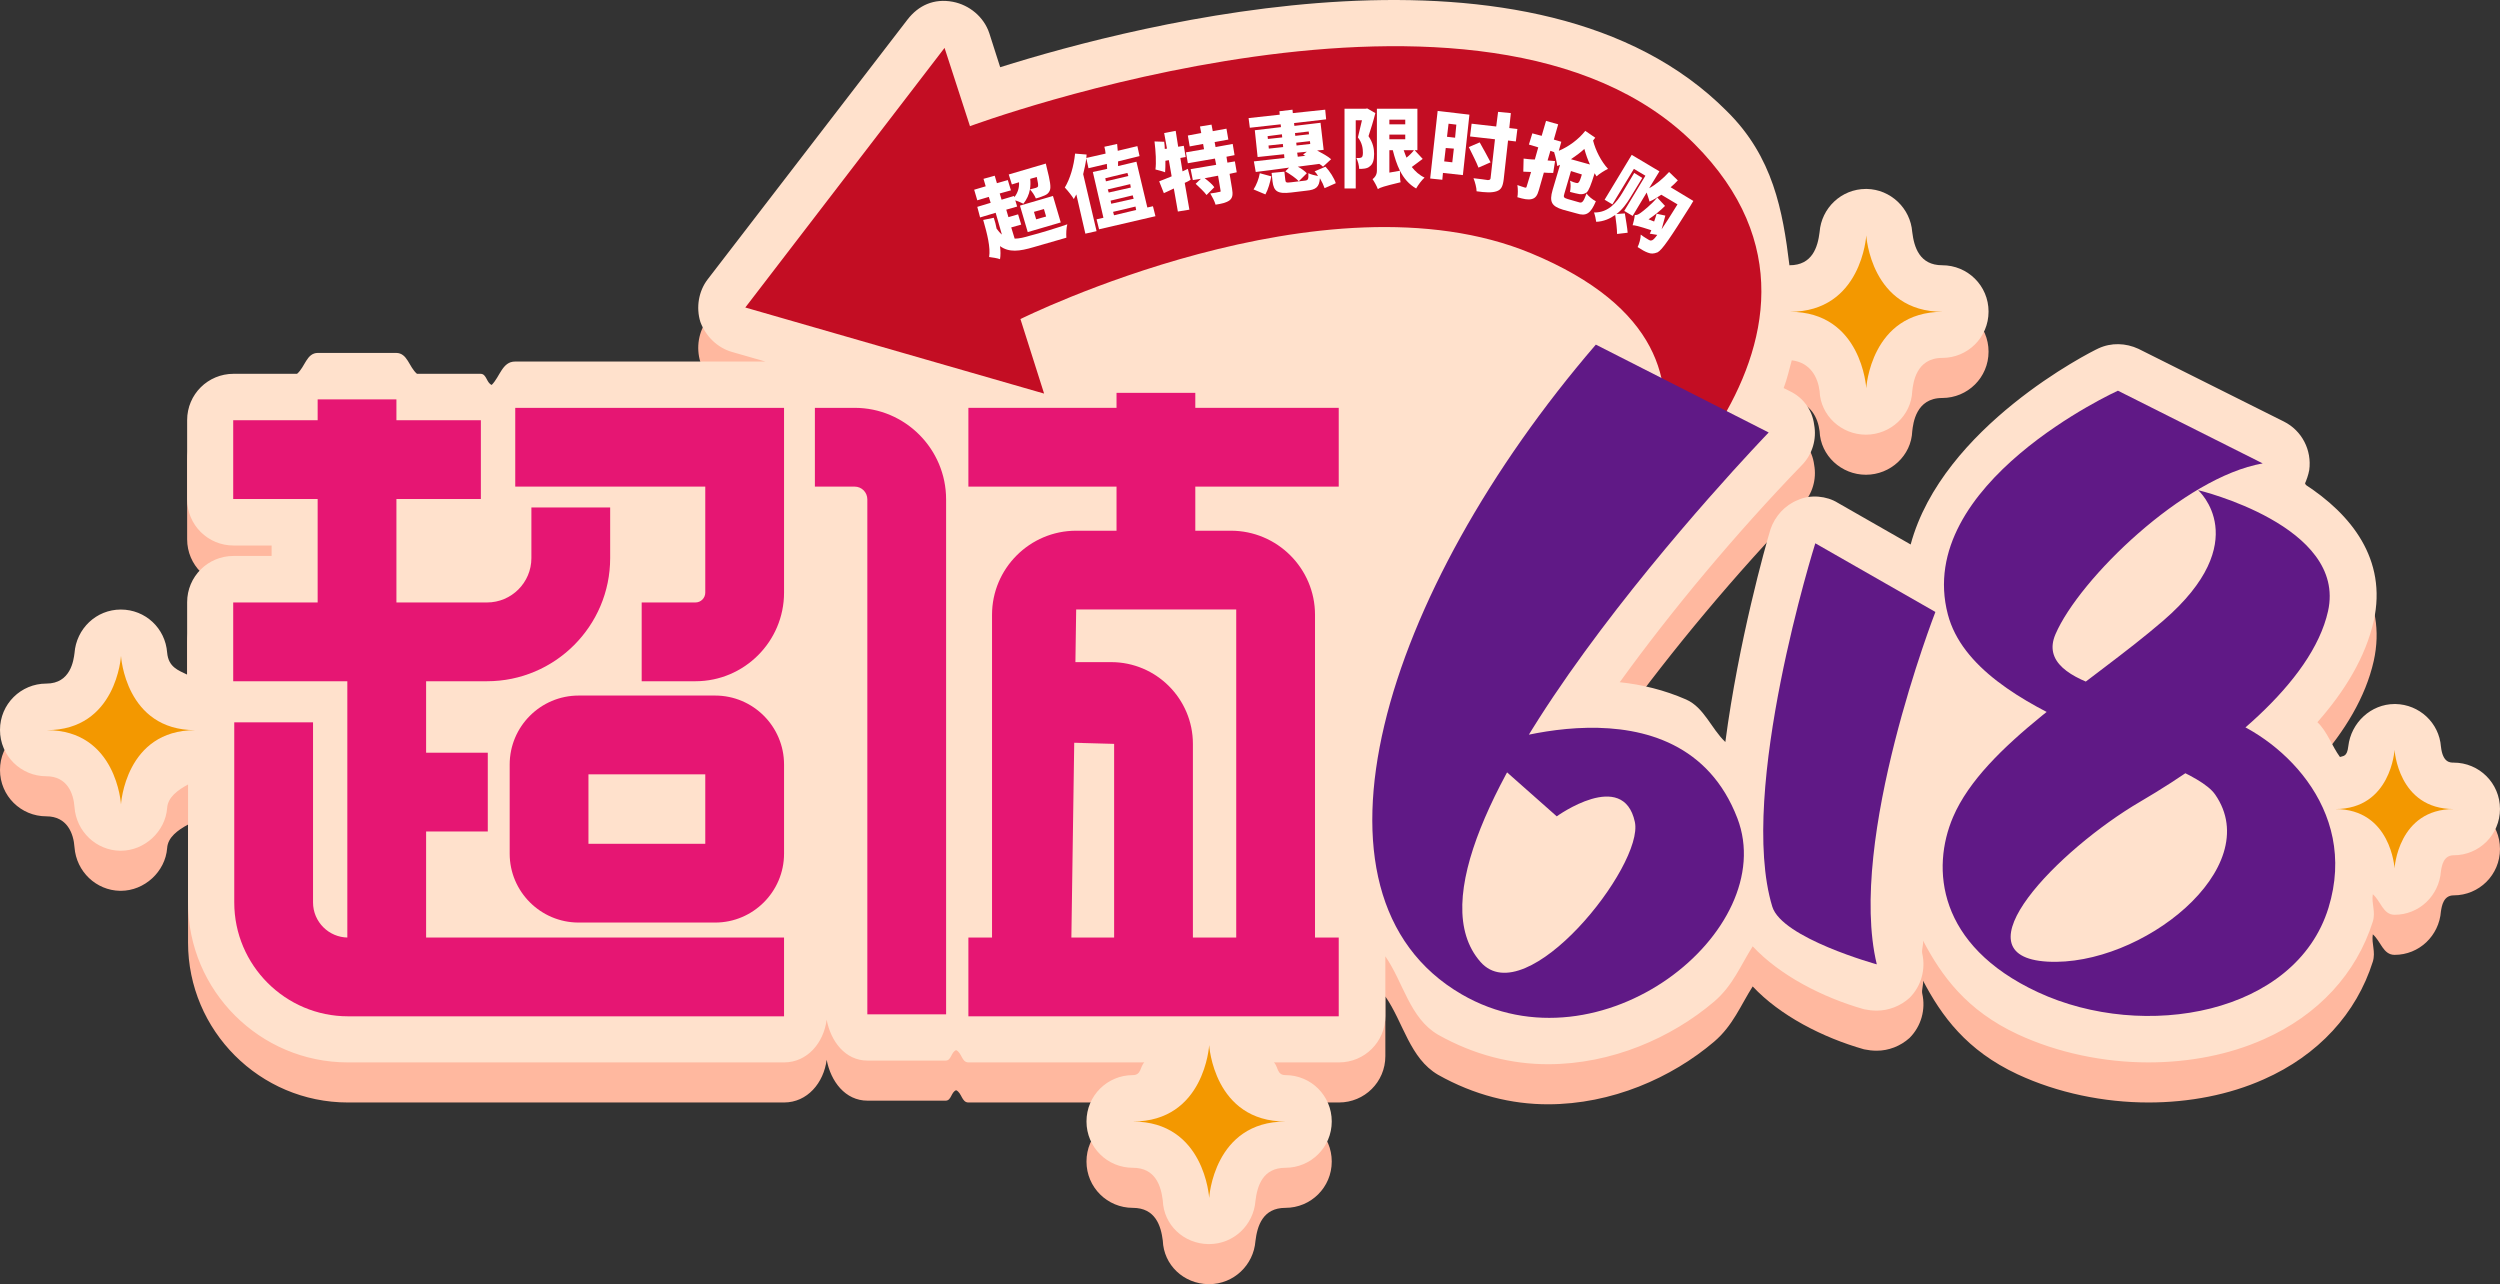 <?xml version="1.0" encoding="iso-8859-1"?>
<!-- Generator: Adobe Illustrator 27.0.0, SVG Export Plug-In . SVG Version: 6.00 Build 0)  -->
<svg version="1.1" id="&#x56FE;&#x5C42;_1" xmlns="http://www.w3.org/2000/svg" xmlns:xlink="http://www.w3.org/1999/xlink" x="0px"
	 y="0px" viewBox="0 0 900.663 462.641" style="enable-background:new 0 0 900.663 462.641;" xml:space="preserve">
<rect x="0" y="0" width="900.663" height="462.641" fill="#333333" stroke="none"/>
<g>
	<path style="fill:#FFB89F;" d="M883.972,289.185c-1.309,0-3.927,0-4.582-5.727c-0.655-8.673-7.855-15.218-16.364-15.382h-0.327
		c-8.509,0-15.709,6.709-16.691,15.218c-0.43,3.866-1.82,3.416-3.007,3.866c-2.945-4.05-4.582-9.205-8.121-12.539
		c9.818-11.127,17.346-23.4,20.291-36.491c4.909-22.255-8.182-38.455-24.873-49.255c0.655-1.473,1.309-3.273,1.636-5.073
		c0.982-7.2-2.618-14.236-9.164-17.509l-52.364-26.182c-4.582-2.127-9.818-2.291-14.4-0.164c-2.945,1.33-56.23,28.228-67.664,70.651
		l-26.264-15.014c-3.927-2.455-9.818-3.109-14.4-0.982c-4.582,1.8-8.182,5.727-9.818,10.473c-1.8,5.891-11.536,40.5-16.282,76.685
		c-5.073-4.786-7.63-12.457-14.155-15.321c-7.855-3.436-16.036-5.4-23.891-6.218c18.655-25.855,41.891-53.673,65.782-78.383
		c3.6-3.764,5.236-9.164,4.255-14.4c-0.655-5.236-3.927-9.818-8.836-12.109l-2.148-1.084c1.268-3.252,1.964-6.627,2.925-10.002
		c6.791,0.839,9.409,6.218,10.023,11.086c0.327,8.836,7.855,15.709,16.691,15.709c8.836,0,16.364-6.873,16.691-15.709
		c0.327-2.782,1.309-11.946,10.8-11.946c9.164,0,16.691-7.364,16.691-16.691s-7.527-16.691-16.691-16.691
		c-8.182,0-10.146-6.546-10.8-11.946c-0.655-8.673-7.855-15.382-16.364-15.546c-0.327,0-0.327,0-0.327,0
		c-8.836,0-16.037,6.873-16.691,15.546c-0.655,5.4-2.618,11.946-10.8,11.946c-0.041,0-0.02,0.061-0.061,0.061
		c-2.393-19.677-5.891-39.15-22.521-55.535C553.751-14.363,409.749,23.11,360.331,38.655l-3.927-12.273
		c-1.964-5.891-7.2-10.146-13.091-11.291c-6.873-1.309-12.436,1.309-16.364,6.382l-72.001,93.601
		c-3.273,4.255-4.255,10.146-2.618,15.382c1.964,5.236,6.218,9.327,11.455,10.8l11.966,3.436h-90.185c-4.623,0-5.4,5.38-8.427,8.427
		c-1.923-0.777-1.8-4.009-4.009-4.009H150.22c-2.925-2.495-3.395-7.527-7.527-7.527h-28.146c-4.132,0-4.602,5.032-7.527,7.527H84.11
		c-9.164,0-16.691,7.364-16.691,16.691v28.473c0,9.327,7.527,16.691,16.691,16.691h13.746v3.764H84.11
		c-9.164,0-16.691,7.364-16.691,16.691v26.059c-3.191-1.555-6.73-2.68-7.2-7.896c-0.655-8.836-7.855-15.546-16.691-15.546
		s-16.037,6.873-16.691,15.709c-0.327,2.455-1.309,10.964-10.146,10.964C7.528,260.712,0,268.075,0,277.403
		s7.527,16.691,16.691,16.691c7.527,0,9.818,6.218,10.146,11.127c0.655,8.836,7.855,15.546,16.364,15.709c0.327,0,0.327,0,0.327,0
		c8.509,0,16.037-6.873,16.691-15.382c0.245-3.886,3.784-6.464,7.527-8.489v42.525c0,31.746,25.855,57.601,57.601,57.601h157.092
		c8.448,0,14.318-7.098,15.382-15.382c1.473,7.752,6.648,14.727,14.727,14.727h28.146c2.066,0,1.923-3.068,3.764-3.764
		c2.086,0.941,1.984,4.418,4.418,4.418h63.389c-1.575,1.493-1.023,4.582-4.152,4.582c-9.164,0-16.691,7.364-16.691,16.691
		s7.527,16.691,16.691,16.691c8.182,0,10.146,6.546,10.8,11.782c0.327,8.836,7.527,15.546,16.364,15.709c0.327,0,0.327,0,0.327,0
		c8.836,0,16.036-6.873,16.691-15.546c0.655-5.4,2.618-11.946,10.8-11.946c9.164,0,16.691-7.364,16.691-16.691
		s-7.527-16.691-16.691-16.691c-3.13,0-2.577-3.089-4.152-4.582h23.462c9.164,0,16.691-7.364,16.691-16.691v-21.518
		c6.525,9.43,8.775,22.255,18.982,28.228c13.091,7.364,26.509,10.636,39.6,10.636c22.909,0,44.509-9.491,59.891-22.582
		c6.75-5.768,9.532-13.071,13.868-19.882c9.777,10.452,25.118,18.409,40.132,22.664c1.636,0.327,2.945,0.491,4.582,0.491
		c4.255,0,8.509-1.636,11.782-4.582c4.255-4.255,5.891-10.309,4.582-16.036c-0.286-1.207,0.511-3.334,0.286-4.623
		c6.648,12.682,15.648,25.159,34.078,33.75c14.4,6.709,31.091,10.146,47.128,10.146c14.727,0,29.128-2.782,41.564-8.346
		c19.637-8.673,33.382-23.728,39.273-42.382c1.105-3.62-0.532-6.382,0-9.859c2.925,2.536,3.682,7.405,7.855,7.405
		c8.836,0,16.036-6.873,16.691-15.709c0.327-2.127,0.982-5.727,4.582-5.727c9.164,0,16.691-7.364,16.691-16.691
		S893.135,289.185,883.972,289.185z"/>
	<path style="fill:#FFE1CC;" d="M883.972,274.746c-1.309,0-3.927,0-4.582-5.727c-0.655-8.673-7.855-15.218-16.364-15.382h-0.327
		c-8.509,0-15.709,6.709-16.691,15.218c-0.43,3.866-1.82,3.416-3.007,3.866c-2.945-4.05-4.582-9.205-8.121-12.539
		c9.818-11.127,17.346-23.4,20.291-36.491c4.909-22.255-8.182-38.455-24.873-49.255c0.655-1.473,1.309-3.273,1.636-5.073
		c0.982-7.2-2.618-14.236-9.164-17.509l-52.364-26.182c-4.582-2.127-9.818-2.291-14.4-0.164c-2.945,1.33-56.23,28.228-67.664,70.651
		l-26.264-15.014c-3.927-2.455-9.818-3.109-14.4-0.982c-4.582,1.8-8.182,5.727-9.818,10.473c-1.8,5.891-11.536,40.5-16.282,76.685
		c-5.073-4.786-7.63-12.457-14.155-15.321c-7.855-3.436-16.036-5.4-23.891-6.218c18.655-25.855,41.891-53.673,65.782-78.383
		c3.6-3.764,5.236-9.164,4.255-14.4c-0.655-5.236-3.927-9.818-8.836-12.109l-2.148-1.084c1.268-3.252,1.964-6.627,2.925-10.002
		c6.791,0.839,9.409,6.218,10.023,11.086c0.327,8.836,7.855,15.709,16.691,15.709c8.836,0,16.364-6.873,16.691-15.709
		c0.327-2.782,1.309-11.946,10.8-11.946c9.164,0,16.691-7.364,16.691-16.691s-7.527-16.691-16.691-16.691
		c-8.182,0-10.146-6.546-10.8-11.946c-0.655-8.673-7.855-15.382-16.364-15.546c-0.327,0-0.327,0-0.327,0
		c-8.836,0-16.037,6.873-16.691,15.546c-0.655,5.4-2.618,11.946-10.8,11.946c-0.041,0-0.02,0.061-0.061,0.061
		c-2.393-19.677-5.891-39.15-22.521-55.535C553.751-28.802,409.749,8.671,360.331,24.216l-3.927-12.273
		c-1.964-5.891-7.2-10.146-13.091-11.291c-6.873-1.309-12.436,1.309-16.364,6.382l-72.001,93.601
		c-3.273,4.255-4.255,10.146-2.618,15.382c1.964,5.236,6.218,9.327,11.455,10.8l11.966,3.436h-90.185c-4.623,0-5.4,5.38-8.427,8.427
		c-1.923-0.777-1.8-4.009-4.009-4.009H150.22c-2.925-2.495-3.395-7.527-7.527-7.527h-28.146c-4.132,0-4.602,5.032-7.527,7.527H84.11
		c-9.164,0-16.691,7.364-16.691,16.691v28.473c0,9.327,7.527,16.691,16.691,16.691h13.746v3.764H84.11
		c-9.164,0-16.691,7.364-16.691,16.691v26.059c-3.191-1.555-6.73-2.68-7.2-7.896c-0.655-8.836-7.855-15.546-16.691-15.546
		s-16.037,6.873-16.691,15.709c-0.327,2.455-1.309,10.964-10.146,10.964C7.528,246.273,0,253.636,0,262.964
		s7.527,16.691,16.691,16.691c7.527,0,9.818,6.218,10.146,11.127c0.655,8.836,7.855,15.546,16.364,15.709c0.327,0,0.327,0,0.327,0
		c8.509,0,16.037-6.873,16.691-15.382c0.245-3.886,3.784-6.464,7.527-8.489v42.525c0,31.746,25.855,57.601,57.601,57.601h157.092
		c8.448,0,14.318-7.098,15.382-15.382c1.473,7.752,6.648,14.727,14.727,14.727h28.146c2.066,0,1.923-3.068,3.764-3.764
		c2.086,0.941,1.984,4.418,4.418,4.418h63.389c-1.575,1.493-1.023,4.582-4.152,4.582c-9.164,0-16.691,7.364-16.691,16.691
		c0,9.327,7.527,16.691,16.691,16.691c8.182,0,10.146,6.546,10.8,11.782c0.327,8.836,7.527,15.546,16.364,15.709
		c0.327,0,0.327,0,0.327,0c8.836,0,16.036-6.873,16.691-15.546c0.655-5.4,2.618-11.946,10.8-11.946
		c9.164,0,16.691-7.364,16.691-16.691c0-9.327-7.527-16.691-16.691-16.691c-3.13,0-2.577-3.089-4.152-4.582h23.462
		c9.164,0,16.691-7.364,16.691-16.691v-21.518c6.525,9.43,8.775,22.255,18.982,28.228c13.091,7.364,26.509,10.636,39.6,10.636
		c22.909,0,44.509-9.491,59.891-22.582c6.75-5.768,9.532-13.071,13.868-19.882c9.777,10.452,25.118,18.409,40.132,22.664
		c1.636,0.327,2.945,0.491,4.582,0.491c4.255,0,8.509-1.636,11.782-4.582c4.255-4.255,5.891-10.309,4.582-16.037
		c-0.286-1.207,0.511-3.334,0.286-4.623c6.648,12.682,15.648,25.159,34.078,33.75c14.4,6.709,31.091,10.146,47.128,10.146
		c14.727,0,29.128-2.782,41.564-8.346c19.637-8.673,33.382-23.727,39.273-42.382c1.105-3.62-0.532-6.382,0-9.859
		c2.925,2.536,3.682,7.405,7.855,7.405c8.836,0,16.036-6.873,16.691-15.709c0.327-2.127,0.982-5.727,4.582-5.727
		c9.164,0,16.691-7.364,16.691-16.691C900.663,282.109,893.135,274.746,883.972,274.746z"/>
	<g>
		<g>
			<path style="fill:#E61673;" d="M473.749,351.954H445.37v-132.38h-57.659l-1.938,132.38h-28.379V221.478
				c0-16.682,13.601-30.283,30.318-30.283h55.721c16.716,0,30.318,13.601,30.318,30.283V351.954z"/>
		</g>
		<g>
			<path style="fill:#E61673;" d="M340.85,365.417h-28.38V179.912c0-2.561-2.042-4.603-4.568-4.603h-14.328V146.93h14.328
				c18.17,0,32.948,14.813,32.948,32.982V365.417z"/>
		</g>
		<g>
			<rect x="348.879" y="337.764" style="fill:#E61673;" width="133.418" height="28.379"/>
		</g>
		<g>
			<rect x="402.247" y="141.531" style="fill:#E61673;" width="28.379" height="65.515"/>
		</g>
		<g>
			<path style="fill:#E61673;" d="M429.761,356.107h-28.379v-88.115l-39.178-1.073v-28.38h38.105
				c16.232,0,29.452,13.221,29.452,29.452V356.107z"/>
		</g>
		<g>
			<rect x="348.879" y="146.93" style="fill:#E61673;" width="133.418" height="28.379"/>
		</g>
		<g>
			<path style="fill:#E61673;" d="M250.555,245.427h-19.381v-28.379h19.381c1.938,0,3.53-1.592,3.53-3.53v-38.208h-68.457V146.93
				h96.836v66.588C282.464,231.099,268.136,245.427,250.555,245.427z"/>
		</g>
		<g>
			<path style="fill:#E61673;" d="M282.464,366.144H125.408c-22.6,0-41.012-18.412-41.012-41.012V260.24h28.379v64.892
				c0,6.956,5.676,12.632,12.632,12.632h157.056V366.144z"/>
		</g>
		<g>
			<path style="fill:#E61673;" d="M257.65,332.365h-49.18c-13.705,0-24.849-11.144-24.849-24.815v-32.117
				c0-13.705,11.144-24.849,24.849-24.849h49.18c13.671,0,24.815,11.144,24.815,24.849v32.117
				C282.464,321.221,271.32,332.365,257.65,332.365z M212,303.986h42.085v-25.022H212V303.986z"/>
		</g>
		<g>
			<path style="fill:#E61673;" d="M175.453,245.427H84.016v-28.379h91.437c8.825,0,15.989-7.164,15.989-15.989v-18.239h28.379
				v18.239C219.822,225.527,199.922,245.427,175.453,245.427z"/>
		</g>
		<g>
			<rect x="125.131" y="229.507" style="fill:#E61673;" width="28.379" height="118.709"/>
		</g>
		<g>
			<rect x="141.536" y="271.176" style="fill:#E61673;" width="34.194" height="28.379"/>
		</g>
		<g>
			<rect x="84.016" y="151.394" style="fill:#E61673;" width="89.222" height="28.379"/>
		</g>
		<g>
			<rect x="114.437" y="143.884" style="fill:#E61673;" width="28.379" height="85.312"/>
		</g>
		<g>
			<path style="fill:#601986;" d="M653.989,195.729l43.266,24.736c0,0-31.918,82.101-21.113,126.955c0,0-34.196-9.435-37.649-20.796
				C625.853,285.031,653.989,195.729,653.989,195.729z"/>
		</g>
		<g>
			<path style="fill:#601986;" d="M815.173,166.948l-52.157-26.195c0,0-73.655,33.475-61.271,80.611
				c9.961,37.911,86.024,50.067,96.309,64.895c18.416,26.55-26.738,62.118-60.441,60.184c-33.703-1.934,4.131-40.492,33.414-57.62
				s61.909-42.735,67.682-68.648c6.858-30.785-46.806-43.588-46.806-43.588s20.7,18.311-12.588,47.041
				c-26.54,22.906-64.505,44.615-75.693,70.72c-7.898,18.43-5.748,46.23,30.562,63.106c38.336,17.818,92.881,7.893,104.682-30.385
				c11.173-36.242-18.39-62.557-39.661-69.187s-67.251-9.512-58.687-29.402S786.719,171.921,815.173,166.948z"/>
		</g>
		<path style="fill:#C30D23;" d="M574.353,202.203c0,0,70.066-72.406-22.722-110.937c-74.379-30.886-184.004,23.678-184.004,23.678
			l8.527,26.849l-107.645-31.012l71.781-93.525l9.156,28.201c0,0,185.937-68.893,260.976,6.362
			C681.007,122.607,574.353,202.203,574.353,202.203z"/>
		<g>
			<path style="fill:#FFFFFF;" d="M365.545,85.973c1.683,0,3.479-0.449,5.723-1.122c2.805-0.673,10.099-2.918,13.242-4.04
				c-0.337,1.234-0.449,3.366-0.337,4.825l-11.671,3.366c-5.274,1.571-8.977,2.02-12.232-0.337c0.224,1.795,0.224,3.366,0,4.713
				c-0.786-0.337-2.918-0.673-3.928-0.786c0.561-3.366-0.673-8.304-2.132-13.354l3.815-0.786c0.449,1.347,0.785,2.693,1.01,3.928
				c0.673,0.898,1.234,1.571,1.908,2.132l-2.244-7.855l-5.611,1.683l-1.01-3.815l4.825-1.459l-0.673-2.132l-4.152,1.234
				l-1.122-3.815l4.152-1.234l-0.786-2.693l4.04-1.122l0.786,2.693l3.928-1.122l1.122,3.703l-4.04,1.122l0.673,2.244l4.489-1.347
				l0.112,0.449c1.234-1.571,1.795-3.367,1.683-5.386l-2.581,0.786l-1.122-3.591l13.354-3.928c0,0,0.224,1.01,0.337,1.459
				c1.234,4.825,1.571,7.07,1.122,8.192c-0.337,0.898-1.01,1.459-1.795,1.795c-0.786,0.337-1.908,0.786-3.254,1.122
				c-0.449-1.122-1.347-2.469-2.132-3.254c-0.337,1.908-1.122,3.591-2.357,5.162c-0.673-0.337-1.908-0.898-2.918-1.234l0.673,2.244
				l-3.928,1.122l0.786,2.693l3.479-1.01l1.122,3.703l-3.591,1.01L365.545,85.973z M367.452,74.078l11.895-3.479l2.805,9.538
				l-11.895,3.479L367.452,74.078z M371.155,64.428c0.112,1.347,0.112,2.581-0.112,3.815c0.898-0.224,1.683-0.449,2.132-0.561
				c0.337-0.112,0.673-0.224,0.785-0.561c0.112-0.449,0-1.347-0.449-3.366L371.155,64.428z M373.288,79.016l3.591-1.01l-0.786-2.693
				l-3.591,1.01L373.288,79.016z"/>
			<path style="fill:#FFFFFF;" d="M415.369,74.303l0.898,3.591l-20.311,4.713l-0.898-3.591l2.469-0.561l-3.815-16.496l5.162-1.122
				c0-0.561-0.112-1.122-0.112-1.795l-6.621,1.571l-0.786-3.591c-0.224,1.908-0.673,3.815-1.122,5.723l4.825,20.536l-4.04,0.898
				l-3.254-14.139c-0.337,0.561-0.561,1.122-0.898,1.683c-0.561-1.01-2.244-3.142-3.254-4.152c1.908-3.142,3.254-7.743,3.703-12.232
				l4.152,0.337c0,0.449-0.112,0.898-0.112,1.234l6.957-1.571c-0.112-0.898-0.224-1.795-0.449-2.469l4.601-1.01
				c0.112,0.786,0.112,1.571,0.224,2.469l7.07-1.683l0.786,3.591l-7.743,1.908c0,0.561,0,1.122,0,1.683l6.621-1.571l3.928,16.496
				L415.369,74.303z M398.2,64.203l0.224,1.122l8.08-1.908l-0.337-1.122L398.2,64.203z M407.177,66.335l-8.08,1.908l0.337,1.122
				l7.967-1.795L407.177,66.335z M400.107,72.283l0.224,1.122l8.08-1.795l-0.337-1.234L400.107,72.283z M401.342,77.557l7.967-1.908
				l-0.224-1.234l-8.08,1.908L401.342,77.557z"/>
			<path style="fill:#FFFFFF;" d="M428.947,64.764c-0.673,0.449-1.347,0.786-2.132,1.122l1.683,9.651l-4.152,0.673l-1.459-8.304
				c-1.234,0.561-2.469,1.234-3.591,1.683l-1.683-4.264c1.234-0.449,2.805-1.122,4.489-1.795l-1.01-5.835l-1.234,0.224
				c0,1.571,0,3.03-0.112,4.152c-0.786-0.337-2.581-0.786-3.479-1.01c0.337-2.469,0.112-6.509-0.337-10.099l3.479,0.112
				c0.112,0.786,0.224,1.683,0.224,2.581l0.786-0.112l-1.01-5.611l4.152-0.786l0.898,5.723l2.02-0.337l0.673,4.04l-1.908,0.337
				l0.785,4.825l1.908-0.898L428.947,64.764z M441.852,56.46l0.337,2.132l2.693-0.449l0.673,3.928l-2.581,0.561l0.898,5.386
				c0.337,2.02,0.224,3.254-0.898,4.152c-1.234,0.898-2.918,1.234-5.05,1.571c-0.337-1.234-1.234-2.918-1.908-4.04
				c1.234-0.112,2.805-0.449,3.254-0.561c0.449,0,0.561-0.112,0.449-0.561l-0.898-5.274l-4.825,0.898
				c1.347,1.01,2.805,2.244,3.479,3.254l-2.805,2.805c-0.786-1.122-2.581-2.805-3.928-4.04l1.908-1.795l-2.918,0.449l-0.786-3.928
				l9.202-1.571l-0.449-2.244l-9.763,1.683l-0.673-3.928l6.509-1.122l-0.337-1.908l-4.825,0.898l-0.673-3.928l4.825-0.898
				l-0.449-2.357l4.152-0.673l0.449,2.357l4.938-0.898l0.673,3.928l-4.938,0.898l0.337,1.795l6.172-1.122l0.673,4.04L441.852,56.46z
				"/>
			<path style="fill:#FFFFFF;" d="M461.378,44.79l-11.109,1.234l-0.449-3.479l11.222-1.234l-0.112-1.234l4.713-0.561l0.112,1.234
				l11.671-1.234l0.337,3.479l-11.558,1.347l0.112,1.01l9.426-1.122l1.122,9.763l-2.357,0.224c1.908,1.01,3.928,2.132,5.05,3.142
				l-2.918,2.693c-0.337-0.337-0.786-0.673-1.347-1.01c-2.469,0.337-5.162,0.673-7.743,1.01c1.347,0.673,2.469,1.571,3.254,2.357
				l-2.918,2.918c-0.898-1.122-3.142-2.581-4.825-3.591l1.347-1.347c-4.489,0.673-8.753,1.122-12.007,1.571l-0.673-3.815
				c3.03-0.337,6.845-0.786,10.997-1.234l-0.112-1.347l-9.538,1.01l-1.01-9.651l9.426-1.122L461.378,44.79z M451.615,68.243
				c1.01-1.571,1.908-3.815,2.244-5.835l4.152,1.122c-0.449,2.244-1.122,4.713-2.132,6.509L451.615,68.243z M456.777,50.064
				l5.162-0.561l-0.112-1.122l-5.162,0.673L456.777,50.064z M462.275,52.982l-0.112-1.122l-5.162,0.561l0.112,1.122L462.275,52.982z
				 M477.2,67.794c-0.337-1.01-0.898-2.244-1.683-3.591c-0.224,3.254-1.459,4.152-4.825,4.489l-5.611,0.673
				c-4.825,0.561-6.172-0.449-6.621-3.928l-0.337-3.142l4.601-0.449l0.337,3.03c0.112,0.898,0.337,1.01,2.132,0.786l4.713-0.561
				c1.347-0.112,1.571-0.449,1.459-2.693c0.898,0.449,2.357,0.786,3.479,1.01c-0.337-0.673-0.785-1.234-1.234-1.683l3.928-1.683
				c1.571,1.683,3.142,4.152,3.703,5.947L477.2,67.794z M466.539,47.932l0.112,1.01l4.938-0.561l-0.112-1.01L466.539,47.932z
				 M471.926,50.85l-4.938,0.561l0.112,1.01l4.938-0.561L471.926,50.85z M470.355,56.124c-0.337-0.112-0.561-0.224-0.898-0.449
				l1.347-1.01l-3.479,0.337l0.224,1.459L470.355,56.124z"/>
			<path style="fill:#FFFFFF;" d="M495.491,40.75c-0.673,2.693-1.683,5.947-2.469,8.304c1.683,2.469,2.02,4.601,2.02,6.396
				c0,2.244-0.449,3.703-1.571,4.489c-0.449,0.449-1.122,0.673-1.795,0.786c-0.561,0.112-1.347,0.112-2.02,0.112
				c0-1.122-0.449-2.805-1.01-3.928c0.449,0,0.786,0,1.122,0c0.224,0,0.561-0.112,0.786-0.224c0.337-0.224,0.449-0.898,0.449-1.683
				c0-1.459-0.224-3.479-1.795-5.499c0.449-1.795,1.01-4.152,1.459-6.172h-2.244v24.575h-4.04V39.179h7.518l0.673-0.112
				L495.491,40.75z M512.548,57.246c-1.347,1.01-2.693,2.02-3.928,2.918c1.234,1.571,2.693,2.918,4.601,3.815
				c-1.01,0.898-2.357,2.693-3.03,3.928c-2.581-1.459-4.489-3.703-5.835-6.396c0,1.234,0,3.142,0.224,4.152
				c-6.06,1.459-7.406,1.908-8.192,2.469c-0.337-1.01-1.347-2.805-1.908-3.591c0.673-0.449,1.571-1.459,1.571-3.03V39.179h14.588
				v14.925h-1.01L512.548,57.246z M500.541,43.107v1.683h5.723v-1.683H500.541z M500.541,50.176h5.723v-1.683h-5.723V50.176z
				 M504.356,61.51c-1.122-2.244-1.908-4.713-2.581-7.406h-1.234v8.08L504.356,61.51z M505.703,54.104
				c0.337,0.898,0.673,1.908,1.01,2.693c1.01-0.786,2.02-1.795,2.693-2.693H505.703z"/>
			<path style="fill:#FFFFFF;" d="M527.024,63.081l-7.182-0.786l-0.224,2.469l-4.376-0.449l2.693-24.351l11.446,1.347
				L527.024,63.081z M523.209,58.48l0.561-4.938l-2.918-0.224l-0.561,4.825L523.209,58.48z M521.862,44.565l-0.561,4.713
				l2.918,0.337l0.449-4.713L521.862,44.565z M532.635,60.388c-0.673-1.908-2.357-5.05-3.479-7.406l3.928-1.683
				c1.234,2.244,3.03,5.386,3.928,7.182L532.635,60.388z M546.101,50.962l-2.805-0.337l-1.571,14.027
				c-0.337,2.581-0.898,3.703-2.581,4.264c-1.683,0.561-4.04,0.449-7.182,0c0-1.234-0.561-3.366-1.122-4.713
				c2.132,0.224,4.489,0.561,5.162,0.673c0.673,0,1.01-0.224,1.01-0.786l1.571-13.915l-8.977-1.01l0.561-4.601l8.865,1.01
				l0.673-5.274l4.601,0.449l-0.561,5.386l2.918,0.337L546.101,50.962z"/>
			<path style="fill:#FFFFFF;" d="M574.716,49.615c-0.224,0.337-0.561,0.673-0.786,1.01c0.898,3.591,2.918,7.519,5.386,10.212
				c-1.234,0.561-3.142,1.795-4.152,2.693c-0.224-0.337-0.449-0.786-0.673-1.122c-1.347,4.376-2.132,6.284-2.918,6.957
				c-0.898,0.561-1.571,0.673-2.581,0.561c-0.786-0.112-2.02-0.449-3.367-0.786c0.224-1.234,0.337-2.918,0-4.04
				c0.898,0.449,1.683,0.673,2.132,0.786c0.337,0.112,0.673,0.112,0.898-0.112c0.337-0.224,0.673-1.01,1.234-2.918l-3.928-1.234
				l-2.357,8.08c-0.449,1.347-0.224,1.571,1.234,2.02l3.928,1.122c1.234,0.449,1.683-0.112,2.805-3.142
				c0.673,1.01,2.244,2.244,3.366,2.805c-1.908,4.489-3.479,5.499-6.957,4.376l-4.938-1.347c-4.04-1.234-4.938-2.805-3.703-7.07
				l2.693-9.09c-0.337,0.112-0.673,0.337-1.01,0.449c-0.112-1.122-0.673-3.703-1.122-4.938h0.224l-1.571-0.561l-1.01,3.479
				l2.693,0.224l-0.673,4.264c-1.122,0-2.244,0-3.366-0.112l-1.795,6.284c-0.561,2.02-1.234,2.918-2.581,3.254
				c-1.347,0.337-2.918,0-5.162-0.673c0.224-1.122,0.224-3.03,0-4.376c1.01,0.337,2.244,0.786,2.693,0.898
				c0.449,0.112,0.561,0,0.673-0.449l1.571-5.162l-2.805-0.112l0.112-4.713c1.122,0.112,2.469,0.337,4.04,0.337l1.234-4.376
				l-3.367-1.01l1.234-4.04l3.367,0.898l1.571-5.386l4.376,1.234l-1.571,5.499l2.693,0.786l-0.898,3.254
				c3.479-1.459,7.07-4.04,9.538-7.182L574.716,49.615z M572.809,59.266c-0.786-1.683-1.459-3.591-2.02-5.611
				c-1.459,1.347-3.142,2.581-4.825,3.703L572.809,59.266z"/>
			<path style="fill:#FFFFFF;" d="M585.377,76.884c0.337,2.132,0.898,5.274,1.01,6.957l-3.815,0.449
				c0-1.683-0.337-4.601-0.673-6.845c-1.908,1.347-4.152,2.357-6.845,2.469c-0.112-0.898-0.449-2.469-0.786-3.366
				c5.386,0.112,8.304-3.928,10.212-7.07l4.264-7.182l2.918,1.795l-4.376,7.182c-1.234,2.02-2.805,4.264-4.938,5.835L585.377,76.884
				z M610.064,72.395c0,0-0.786,1.234-1.01,1.683c-7.406,11.783-10.212,15.935-11.895,16.832c-1.459,0.561-2.357,0.561-3.479,0.112
				c-1.01-0.337-2.357-1.122-3.703-2.02c0.561-1.122,1.122-3.03,1.122-4.489c1.122,0.898,2.244,1.459,2.918,1.908
				c0.449,0.224,0.673,0.337,1.234,0.112c0.449-0.224,1.01-0.786,1.795-1.908l-2.693-0.449c0.224-0.337,0.337-0.786,0.561-1.234
				c-4.825-1.571-5.947-1.795-6.733-1.795c0.224-0.673,0.673-2.581,0.786-3.703c0.561,0.112,1.234-0.112,2.132-0.786
				c0.786-0.561,3.815-2.918,5.948-5.499l2.805,3.03c-1.795,1.795-3.928,3.479-5.947,4.825l2.02,0.786
				c0.337-1.01,0.673-1.908,0.898-2.805l3.142,0.673c-0.449,1.571-0.898,3.366-1.347,4.938c1.347-2.02,3.254-4.938,5.723-8.977
				l-5.835-3.479c-1.459,1.01-2.918,1.908-4.264,2.469c-0.112-0.673-0.673-2.132-1.01-3.254l-5.05,8.416l-3.03-1.795l7.631-12.68
				l-4.152-2.469l-7.743,12.793l-2.805-1.683l9.763-16.159l9.987,5.947l-3.703,6.06c2.357-1.234,5.05-3.479,7.182-5.835l3.142,3.03
				c-0.786,0.898-1.683,1.683-2.581,2.469L610.064,72.395z"/>
		</g>
		<g>
			<path style="fill:#601986;" d="M574.925,124.152l62.271,31.66c0,0-142.211,147.158-103.813,190.749
				c16.42,18.64,58.984-34.753,55.598-50.446c-4.169-19.324-28.143-2.018-28.143-2.018l-27.641-24.466
				c0,0,72.241-28.188,92.713,25.146c15.548,40.505-49.161,92.592-99.336,63.44C464.814,322.332,497.968,213.61,574.925,124.152z"/>
		</g>
		<path style="fill:#F39800;" d="M672.351,84.803c0,0-1.609,27.523-27.527,27.523c25.918,0,27.523,27.523,27.523,27.523
			s1.609-27.523,27.527-27.523C673.956,112.326,672.351,84.803,672.351,84.803z"/>
		<path style="fill:#F39800;" d="M43.591,236.305c0,0-1.563,26.743-26.747,26.743c25.184,0,26.743,26.743,26.743,26.743
			s1.563-26.743,26.747-26.743C45.15,263.048,43.591,236.305,43.591,236.305z"/>
		<path style="fill:#F39800;" d="M862.674,270.114c0,0-1.249,21.361-21.364,21.361c20.115,0,21.361,21.361,21.361,21.361
			s1.249-21.361,21.364-21.361C863.919,291.475,862.674,270.114,862.674,270.114z"/>
		<path style="fill:#F39800;" d="M435.623,376.524c0,0-1.609,27.523-27.527,27.523c25.918,0,27.523,27.523,27.523,27.523
			s1.609-27.523,27.527-27.523C437.228,404.047,435.623,376.524,435.623,376.524z"/>
	</g>
</g>
</svg>
